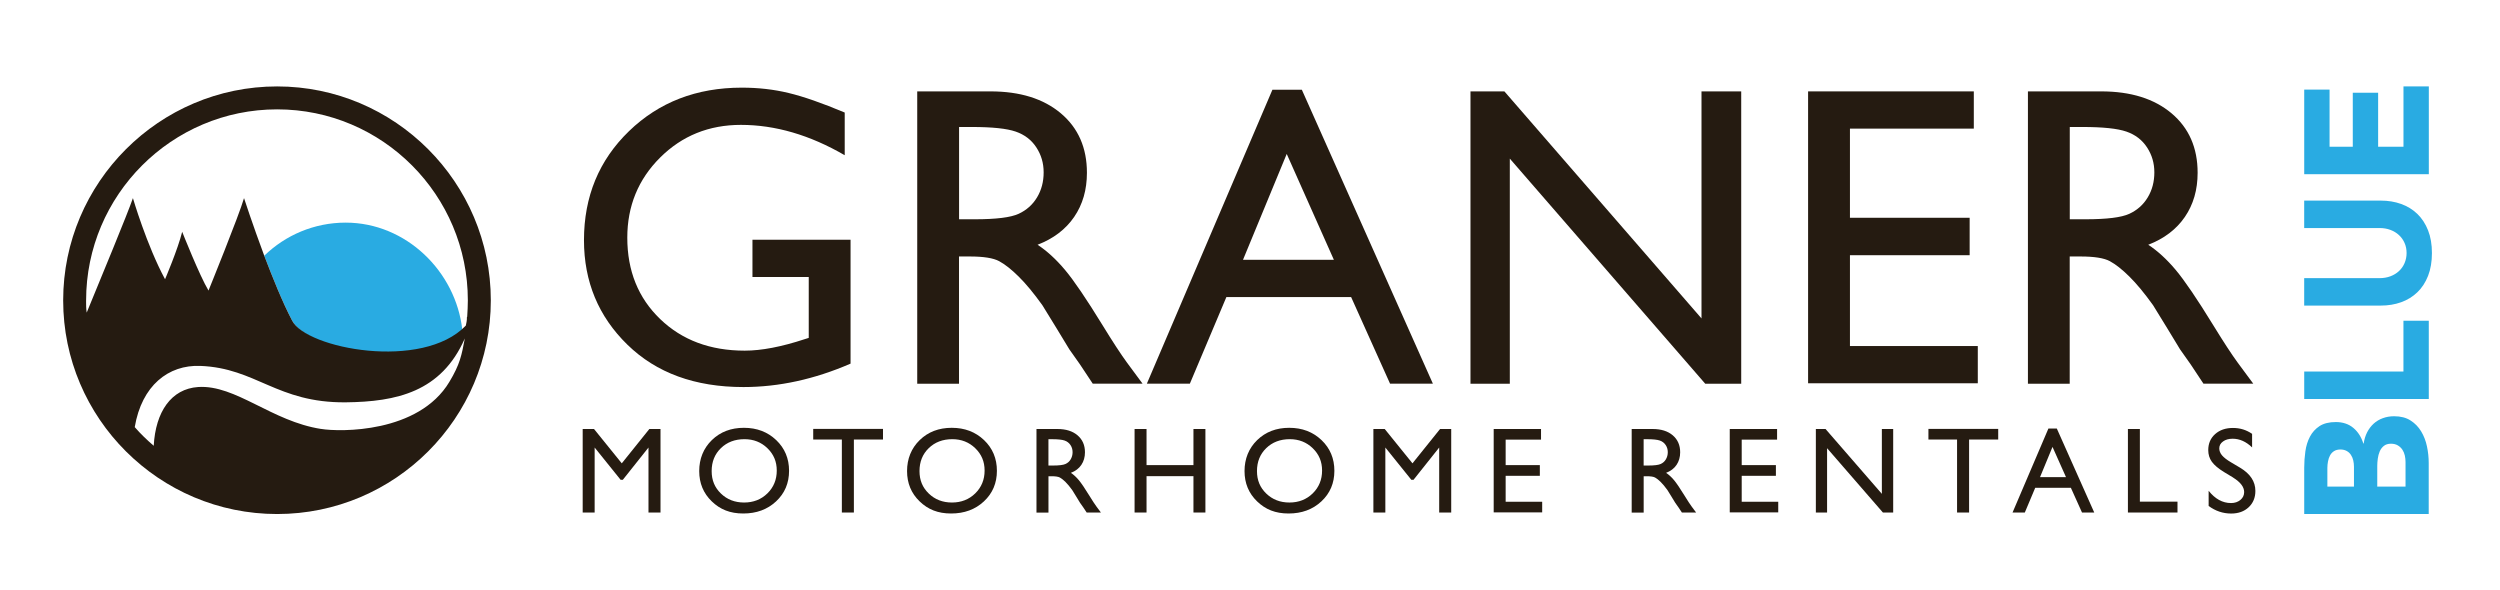 <?xml version="1.0" encoding="UTF-8"?>
<svg xmlns="http://www.w3.org/2000/svg" id="Layer_2" data-name="Layer 2" viewBox="0 0 715.09 168.89">
  <defs>
    <style>
      .cls-1 {
        fill: #251b11;
      }

      .cls-2 {
        fill: #29abe2;
      }
    </style>
  </defs>
  <g>
    <g>
      <g>
        <path class="cls-1" d="M215.22,68.58h28.07v35.43c-10.29,4.47-20.51,6.7-30.64,6.7-13.85,0-24.91-4.04-33.19-12.12-8.28-8.07-12.42-18.04-12.42-29.89,0-12.49,4.29-22.88,12.87-31.18s19.33-12.45,32.26-12.45c4.71,0,9.18.5,13.41,1.53,4.23,1.01,9.58,2.88,16.04,5.59v12.21c-9.97-5.79-19.87-8.68-29.69-8.68-9.14,0-16.84,3.11-23.1,9.34s-9.4,13.87-9.4,22.92c0,9.5,3.13,17.25,9.4,23.28,6.26,6.03,14.33,9.04,24.18,9.04,4.79,0,10.51-1.09,17.18-3.29l1.14-.36v-17.42h-16.1v-10.65Z"></path>
        <path class="cls-1" d="M262.36,109.76V26.14h20.95c8.46,0,15.17,2.09,20.14,6.28,4.97,4.19,7.45,9.86,7.45,17,0,4.87-1.22,9.08-3.65,12.63s-5.93,6.21-10.47,7.96c2.67,1.75,5.29,4.15,7.84,7.18s6.14,8.32,10.77,15.86c2.91,4.75,5.25,8.32,7,10.71l4.43,5.99h-14.25l-3.65-5.51c-.12-.21-.36-.54-.72-1.02l-2.33-3.3-3.71-6.11-4.01-6.52c-2.47-3.44-4.73-6.17-6.79-8.2-2.06-2.04-3.92-3.5-5.57-4.39s-4.44-1.34-8.36-1.34h-3.12v36.39h-11.97ZM277.92,36.32h-3.59v26.4h4.55c6.07,0,10.23-.52,12.48-1.56s4.01-2.6,5.27-4.7c1.26-2.09,1.89-4.47,1.89-7.15s-.7-5.02-2.09-7.15c-1.4-2.14-3.36-3.64-5.9-4.52s-6.73-1.32-12.6-1.32Z"></path>
        <path class="cls-1" d="M363.96,25.66h8.41l37.49,84.09h-12.25l-11.14-24.78h-35.68l-10.45,24.78h-12.3l35.92-84.09ZM381.54,74.32l-13.49-30.29-12.51,30.29h26Z"></path>
        <path class="cls-1" d="M486.68,26.14h11.37v83.62h-10.29l-55.9-64.39v64.39h-11.25V26.14h9.7l56.38,64.94V26.14Z"></path>
        <path class="cls-1" d="M517.18,26.14h47.4v10.65h-35.43v25.5h34.24v10.71h-34.24v25.98h36.57v10.65h-48.54V26.14Z"></path>
        <path class="cls-1" d="M580.06,109.76V26.14h20.95c8.46,0,15.17,2.09,20.14,6.28s7.45,9.86,7.45,17c0,4.87-1.22,9.08-3.65,12.63s-5.93,6.21-10.47,7.96c2.67,1.75,5.29,4.15,7.84,7.18,2.55,3.04,6.14,8.32,10.77,15.86,2.91,4.75,5.25,8.32,7,10.71l4.43,5.99h-14.25l-3.65-5.51c-.12-.21-.36-.54-.72-1.02l-2.33-3.3-3.71-6.11-4.01-6.52c-2.47-3.44-4.73-6.17-6.79-8.2-2.06-2.04-3.92-3.5-5.57-4.39s-4.44-1.34-8.36-1.34h-3.12v36.39h-11.97ZM595.62,36.32h-3.59v26.4h4.55c6.07,0,10.23-.52,12.48-1.56s4.01-2.6,5.27-4.7c1.26-2.09,1.89-4.47,1.89-7.15s-.7-5.02-2.09-7.15c-1.4-2.14-3.36-3.64-5.9-4.52s-6.73-1.32-12.6-1.32Z"></path>
      </g>
      <g>
        <path class="cls-1" d="M185.73,122.71h3.2v23.89h-3.44v-18.59l-7.34,9.23h-.63l-7.43-9.23v18.59h-3.42v-23.89h3.24l7.94,9.82,7.89-9.82Z"></path>
        <path class="cls-1" d="M212.8,122.37c3.69,0,6.76,1.17,9.22,3.51,2.45,2.33,3.68,5.27,3.68,8.79s-1.24,6.44-3.72,8.75c-2.48,2.31-5.6,3.46-9.38,3.46s-6.6-1.15-9-3.46-3.6-5.2-3.6-8.68,1.21-6.52,3.62-8.86,5.47-3.51,9.16-3.51ZM212.94,125.62c-2.73,0-4.98.86-6.74,2.57-1.76,1.71-2.64,3.89-2.64,6.55s.88,4.72,2.65,6.43,3.98,2.57,6.63,2.57,4.89-.87,6.67-2.62,2.67-3.92,2.67-6.52-.89-4.66-2.67-6.39-3.98-2.59-6.57-2.59Z"></path>
        <path class="cls-1" d="M232.61,122.68h19.96v3.04h-8.33v20.88h-3.44v-20.88h-8.19v-3.04Z"></path>
        <path class="cls-1" d="M272.25,122.37c3.69,0,6.76,1.17,9.22,3.51,2.45,2.33,3.68,5.27,3.68,8.79s-1.24,6.44-3.72,8.75c-2.48,2.31-5.6,3.46-9.38,3.46s-6.6-1.15-9-3.46-3.6-5.2-3.6-8.68,1.21-6.52,3.62-8.86,5.47-3.51,9.16-3.51ZM272.39,125.62c-2.73,0-4.98.86-6.74,2.57-1.76,1.71-2.64,3.89-2.64,6.55s.88,4.72,2.65,6.43,3.98,2.57,6.63,2.57,4.89-.87,6.67-2.62,2.67-3.92,2.67-6.52-.89-4.66-2.67-6.39-3.98-2.59-6.57-2.59Z"></path>
        <path class="cls-1" d="M296.47,146.6v-23.89h5.99c2.42,0,4.34.6,5.75,1.8s2.13,2.81,2.13,4.86c0,1.39-.35,2.59-1.04,3.61s-1.69,1.77-2.99,2.27c.77.5,1.51,1.19,2.24,2.05s1.76,2.38,3.08,4.53c.83,1.36,1.5,2.38,2,3.06l1.27,1.71h-4.07l-1.04-1.57c-.03-.06-.1-.15-.21-.29l-.66-.94-1.06-1.74-1.15-1.86c-.71-.98-1.35-1.76-1.94-2.34-.59-.58-1.12-1-1.59-1.26s-1.27-.38-2.39-.38h-.89v10.4h-3.42ZM300.92,125.62h-1.03v7.54h1.3c1.73,0,2.92-.15,3.57-.44s1.15-.74,1.5-1.34.54-1.28.54-2.04-.2-1.44-.6-2.04-.96-1.04-1.68-1.29-1.92-.38-3.6-.38Z"></path>
        <path class="cls-1" d="M341.37,122.71h3.42v23.89h-3.42v-10.4h-13.42v10.4h-3.42v-23.89h3.42v10.33h13.42v-10.33Z"></path>
        <path class="cls-1" d="M368.78,122.37c3.69,0,6.76,1.17,9.22,3.51,2.45,2.33,3.68,5.27,3.68,8.79s-1.24,6.44-3.72,8.75c-2.48,2.31-5.6,3.46-9.38,3.46s-6.6-1.15-9-3.46-3.6-5.2-3.6-8.68,1.21-6.52,3.62-8.86,5.47-3.51,9.16-3.51ZM368.92,125.62c-2.73,0-4.98.86-6.74,2.57-1.76,1.71-2.64,3.89-2.64,6.55s.88,4.72,2.65,6.43,3.98,2.57,6.63,2.57,4.89-.87,6.67-2.62,2.67-3.92,2.67-6.52-.89-4.66-2.67-6.39-3.98-2.59-6.57-2.59Z"></path>
        <path class="cls-1" d="M411.9,122.71h3.2v23.89h-3.44v-18.59l-7.34,9.23h-.63l-7.43-9.23v18.59h-3.42v-23.89h3.24l7.94,9.82,7.89-9.82Z"></path>
        <path class="cls-1" d="M427.25,122.71h13.54v3.04h-10.12v7.29h9.78v3.06h-9.78v7.42h10.45v3.04h-13.87v-23.86Z"></path>
      </g>
      <g>
        <path class="cls-1" d="M466.72,146.6v-23.89h5.99c2.42,0,4.34.6,5.75,1.8s2.13,2.81,2.13,4.86c0,1.39-.35,2.59-1.04,3.61s-1.69,1.77-2.99,2.27c.77.5,1.51,1.19,2.24,2.05s1.76,2.38,3.08,4.53c.83,1.36,1.5,2.38,2,3.06l1.27,1.71h-4.07l-1.04-1.57c-.03-.06-.1-.15-.21-.29l-.66-.94-1.06-1.74-1.15-1.86c-.71-.98-1.35-1.76-1.94-2.34-.59-.58-1.12-1-1.59-1.26s-1.27-.38-2.39-.38h-.89v10.4h-3.42ZM471.17,125.62h-1.03v7.54h1.3c1.73,0,2.92-.15,3.57-.44s1.15-.74,1.5-1.34.54-1.28.54-2.04-.2-1.44-.6-2.04-.96-1.04-1.68-1.29-1.92-.38-3.6-.38Z"></path>
        <path class="cls-1" d="M494.77,122.71h13.54v3.04h-10.12v7.29h9.78v3.06h-9.78v7.42h10.45v3.04h-13.87v-23.86Z"></path>
        <path class="cls-1" d="M538.27,122.71h3.25v23.89h-2.94l-15.97-18.4v18.4h-3.21v-23.89h2.77l16.11,18.55v-18.55Z"></path>
        <path class="cls-1" d="M551.6,122.68h19.96v3.04h-8.33v20.88h-3.44v-20.88h-8.19v-3.04Z"></path>
        <path class="cls-1" d="M585.92,122.57h2.4l10.71,24.03h-3.5l-3.19-7.08h-10.19l-2.98,7.08h-3.51l10.26-24.03ZM590.95,136.48l-3.86-8.65-3.57,8.65h7.43Z"></path>
        <path class="cls-1" d="M608.66,122.71h3.42v20.78h10.76v3.11h-14.18v-23.89Z"></path>
        <path class="cls-1" d="M638.75,136.59l-2.6-1.57c-1.63-1-2.79-1.98-3.48-2.94s-1.03-2.07-1.03-3.33c0-1.88.65-3.41,1.96-4.58s3-1.76,5.09-1.76,3.83.56,5.49,1.68v3.88c-1.72-1.65-3.57-2.48-5.56-2.48-1.12,0-2.04.26-2.75.78-.72.51-1.08,1.17-1.08,1.98,0,.71.27,1.39.8,2.01.53.62,1.38,1.28,2.55,1.97l2.61,1.55c2.91,1.74,4.37,3.95,4.37,6.64,0,1.92-.64,3.47-1.92,4.67s-2.95,1.8-5,1.8c-2.36,0-4.51-.73-6.45-2.17v-4.34c1.85,2.33,3.98,3.51,6.41,3.51,1.07,0,1.96-.3,2.68-.9.71-.59,1.07-1.34,1.07-2.24,0-1.45-1.05-2.83-3.15-4.14Z"></path>
      </g>
    </g>
    <g>
      <path class="cls-2" d="M98.88,63.68c17.25,0,31.52,13.97,33.36,30.69-12.08,13.48-44.57,5.47-48.68-2.67-2.8-5.34-5.6-12.35-7.97-18.56,6.04-5.87,14.27-9.46,23.29-9.46Z"></path>
      <path class="cls-1" d="M128.56,109.21c.09.09,0,.09-.18.18.09,0,.18-.18.18-.18Z"></path>
      <path class="cls-1" d="M79.27,24.72c-33.71,0-61.2,27.49-61.2,61.2s27.49,61.11,61.2,61.11,61.12-27.41,61.12-61.11-27.41-61.2-61.12-61.2ZM24.63,85.92c0-30.12,24.52-54.64,54.64-54.64s54.55,24.52,54.55,54.64c0,1.58-.09,3.06-.18,4.55,0,.09,0,.18-.09.26,0,.44,0,.88-.09,1.31-.04.37-.17.72-.22,1.09-12.38,12.96-45.62,6.62-49.69-1.44-2.8-5.34-5.6-12.35-7.97-18.56-3.33-8.93-5.78-16.46-5.78-16.46-1.4,4.9-10.16,26.44-10.16,26.44-2.54-4.2-7.53-16.81-7.53-16.81-1.23,4.99-4.9,13.57-4.9,13.57-5.25-9.72-9.19-23.2-9.19-23.2-1.49,4.38-9.19,22.94-13.22,32.75-.18-1.14-.18-2.28-.18-3.5ZM91.87,122.7c-14.18-2.19-24.43-12.7-35.2-12-7.71.53-12.17,7.09-12.7,16.81-1.93-1.66-3.76-3.41-5.43-5.34,2.01-11.91,9.63-17.86,18.74-17.51,16.02.61,21.89,10.59,41.59,10.42,14.52-.16,27.35-2.94,34.08-18.27-.9,4.8-1.37,7.35-4.4,12.4-8.83,14.75-31.34,14.36-36.69,13.48Z"></path>
    </g>
  </g>
  <g>
    <path class="cls-2" d="M659.09,147.04v-13.29c0-1.54.11-3.09.33-4.65.22-1.56.65-2.96,1.31-4.2.65-1.24,1.57-2.25,2.74-3.02,1.18-.77,2.74-1.16,4.68-1.16s3.68.56,5.01,1.69c1.33,1.12,2.27,2.61,2.84,4.45h.1c.17-1.18.5-2.24.98-3.2.49-.96,1.11-1.78,1.86-2.47.76-.69,1.64-1.22,2.64-1.58,1.01-.37,2.08-.55,3.22-.55,1.88,0,3.45.4,4.7,1.21,1.26.8,2.27,1.84,3.04,3.12.77,1.28,1.33,2.71,1.66,4.3.34,1.59.5,3.18.5,4.75v14.59h-35.62ZM673.32,139.19v-5.69c0-.6-.07-1.2-.2-1.79-.13-.59-.35-1.11-.66-1.58-.3-.47-.7-.85-1.21-1.13-.5-.28-1.11-.43-1.81-.43s-1.35.16-1.84.48c-.49.32-.86.73-1.13,1.23-.27.5-.46,1.07-.58,1.71-.12.64-.18,1.26-.18,1.86v5.33s7.6,0,7.6,0ZM688.07,139.19v-7.04c0-.6-.07-1.22-.2-1.84-.14-.62-.37-1.18-.7-1.68-.34-.5-.77-.91-1.31-1.23s-1.19-.48-1.96-.48c-.84,0-1.52.21-2.04.63-.52.42-.91.95-1.18,1.58-.27.64-.45,1.33-.55,2.06-.1.74-.15,1.43-.15,2.06v5.94s8.1,0,8.1,0Z"></path>
    <path class="cls-2" d="M659.09,114.13v-7.85h28.38s0-14.54,0-14.54h7.25v22.39h-35.62Z"></path>
    <path class="cls-2" d="M680.97,57.38c2.11,0,4.06.32,5.84.96,1.78.64,3.32,1.58,4.63,2.84,1.31,1.26,2.33,2.83,3.07,4.7.74,1.88,1.11,4.04,1.11,6.49,0,2.48-.37,4.66-1.11,6.54-.74,1.88-1.76,3.45-3.07,4.7s-2.85,2.21-4.63,2.84c-1.78.64-3.72.96-5.84.96h-21.89v-7.85h21.59c1.11,0,2.13-.18,3.07-.53.94-.35,1.75-.85,2.44-1.48.69-.64,1.23-1.4,1.61-2.29.38-.89.58-1.85.58-2.89s-.19-1.99-.58-2.87c-.38-.87-.92-1.63-1.61-2.26-.69-.64-1.5-1.13-2.44-1.48-.94-.35-1.96-.53-3.07-.53h-21.59v-7.85h21.89Z"></path>
    <path class="cls-2" d="M659.09,49.83v-24.2h7.25v16.35s6.64,0,6.64,0v-15.45h7.25v15.45s7.25,0,7.25,0v-17.26h7.25v25.11h-35.62Z"></path>
  </g>
</svg>
